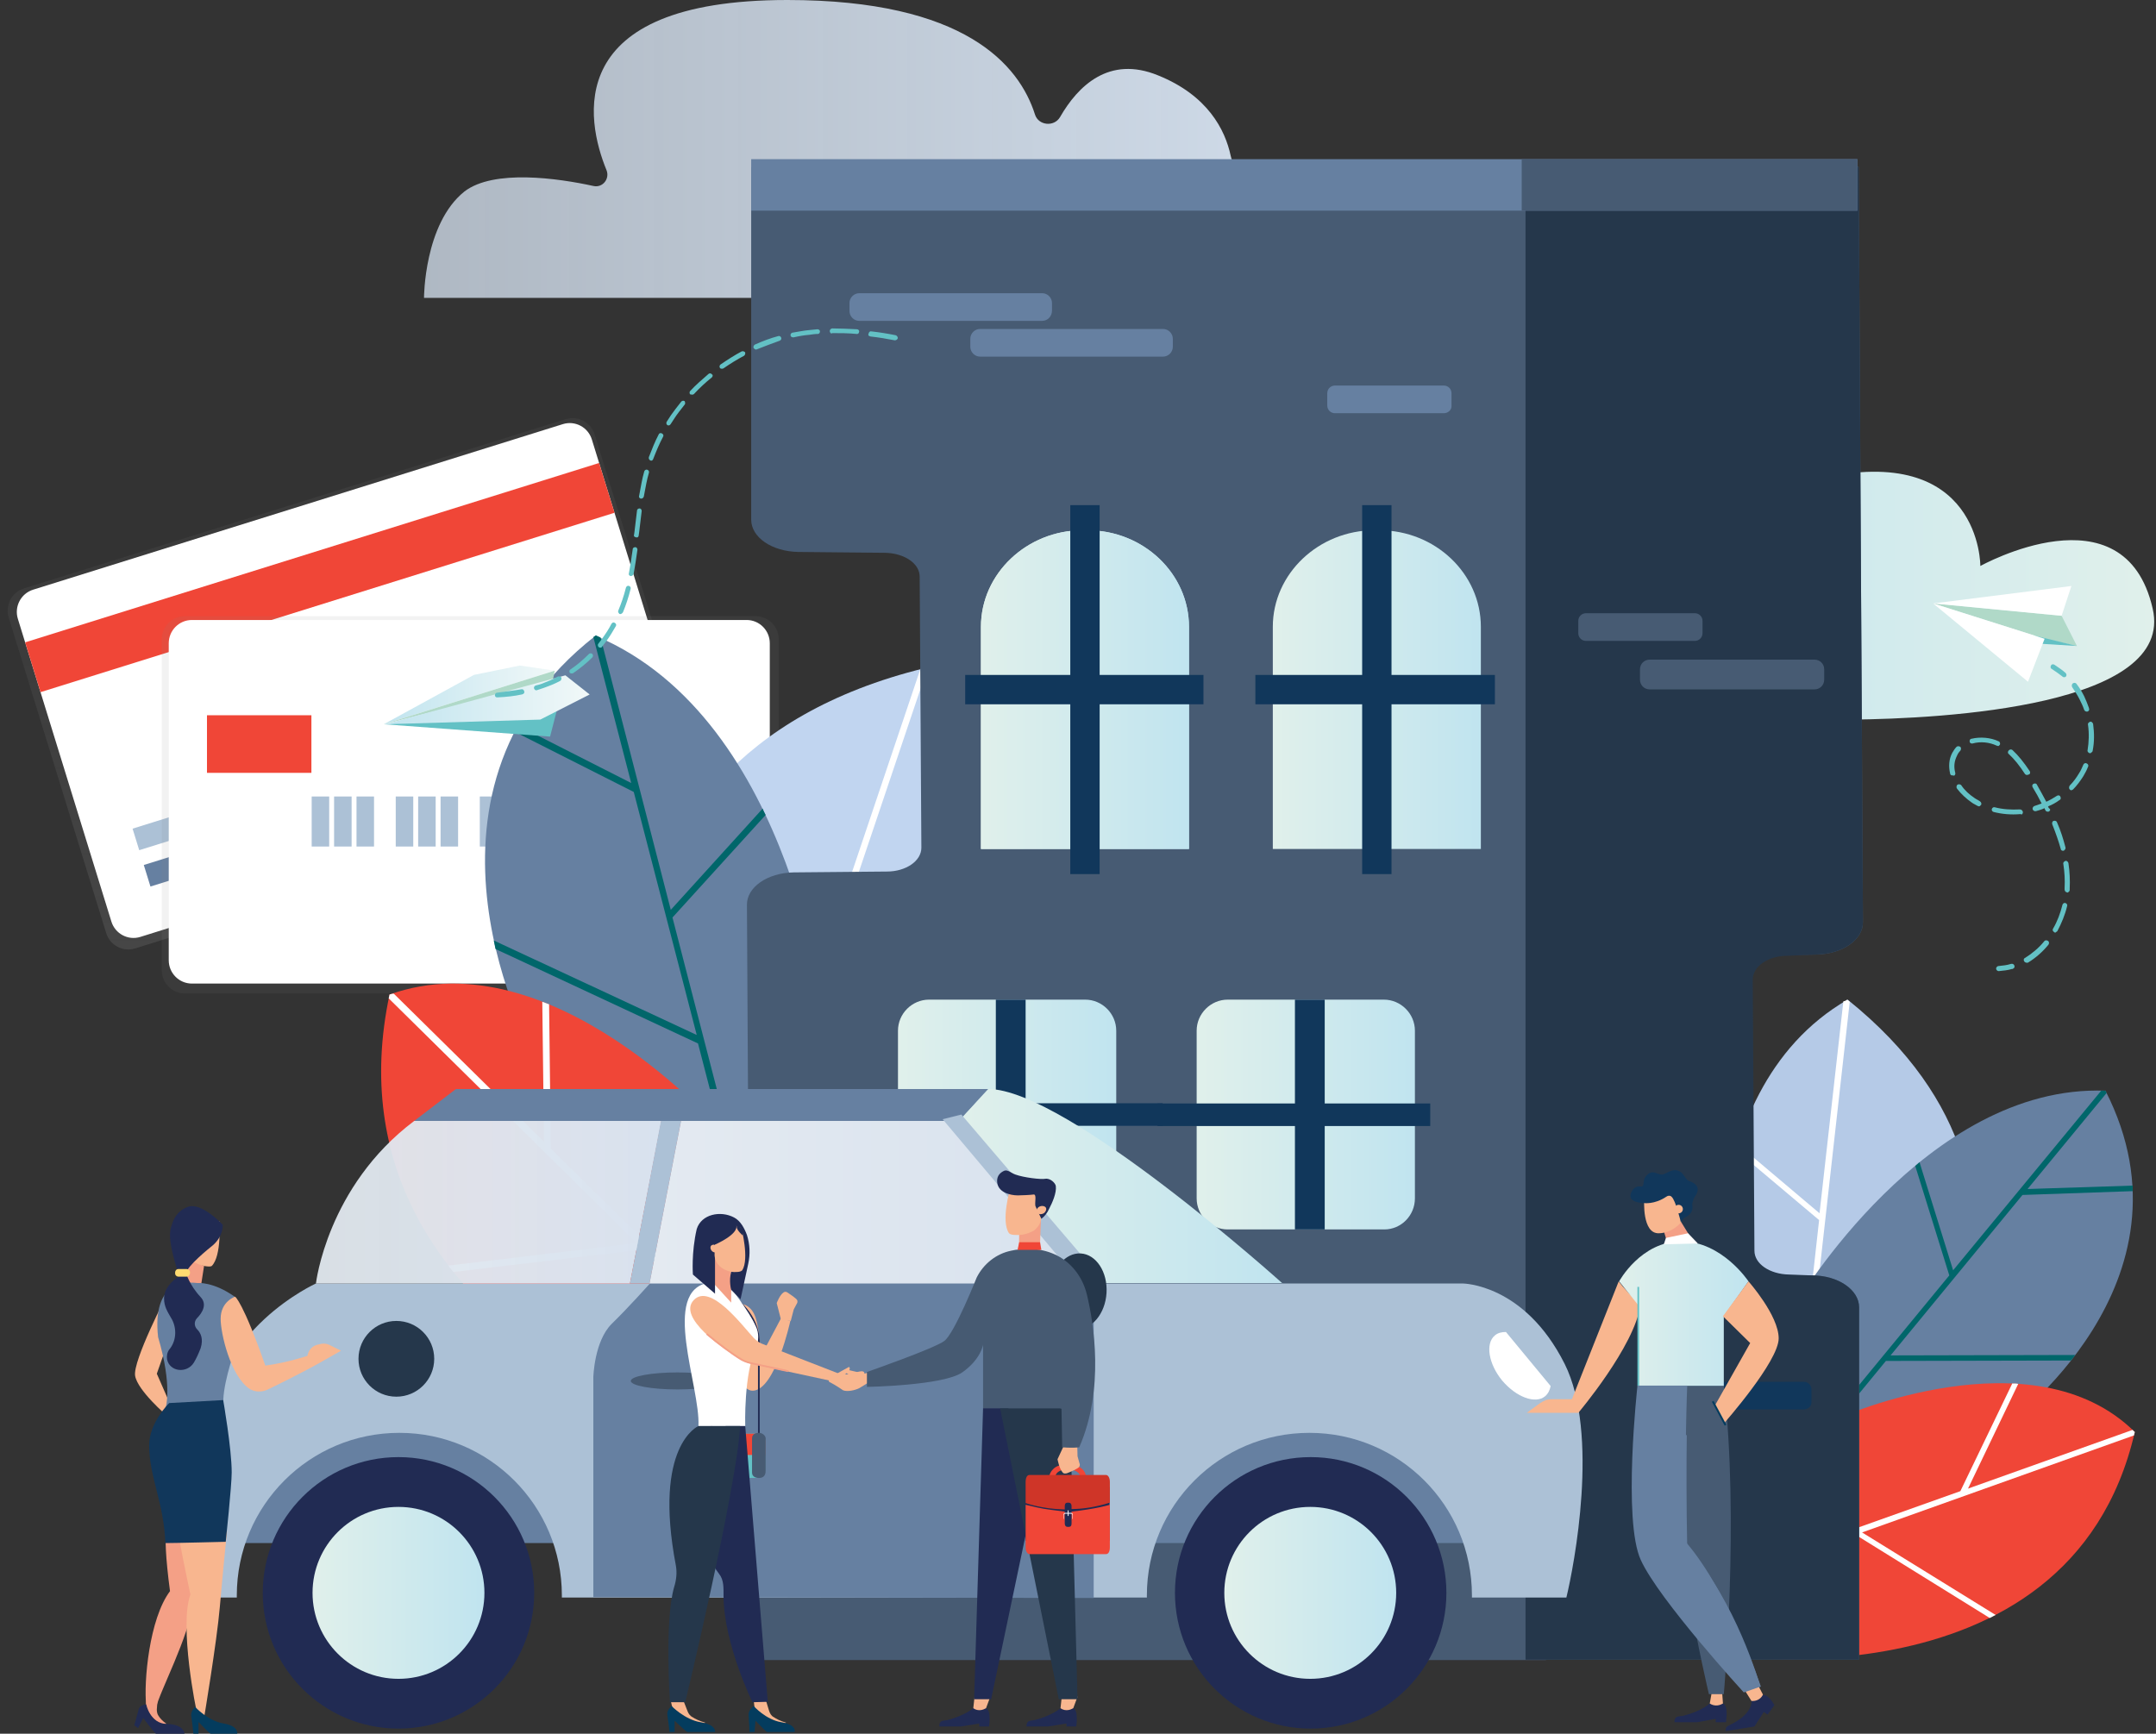 <svg width="562" height="452" viewBox="0 0 562 452" fill="none" xmlns="http://www.w3.org/2000/svg">
<rect x="0" y="0" width="562" height="452" fill="#333333" stroke="none"/>
<path d="M147.452 109.275L6.247 153.415C3.063 154.41 1.284 157.813 2.273 161.016L27.676 243.258C28.666 246.461 32.048 248.251 35.232 247.255L176.437 203.116C179.621 202.121 181.4 198.718 180.41 195.515L155.008 113.272C154.018 110.07 150.636 108.28 147.452 109.275Z" fill="url(#paint0_linear)"/>
<path d="M146.721 110.574L8.632 153.739C5.448 154.734 3.669 158.138 4.658 161.34L29.035 240.262C30.025 243.464 33.407 245.254 36.591 244.259L174.68 201.093C177.864 200.098 179.643 196.695 178.653 193.492L154.276 114.571C153.287 111.368 149.904 109.579 146.721 110.574Z" fill="white"/>
<path d="M156.17 120.701L6.552 167.47L10.562 180.452L160.179 133.682L156.17 120.701Z" fill="#F04637"/>
<path d="M75.498 213.63L37.483 225.513L39.217 231.127L77.231 219.244L75.498 213.63Z" fill="#6680A1"/>
<path d="M100.472 195.436L34.557 216.04L36.291 221.654L102.206 201.049L100.472 195.436Z" fill="#ACC1D6"/>
<path d="M196.964 160.636H48.197C44.863 160.636 42.161 163.355 42.161 166.709V252.927C42.161 256.281 44.863 259 48.197 259H196.964C200.297 259 203 256.281 203 252.927V166.709C203 163.355 200.297 160.636 196.964 160.636Z" fill="url(#paint1_linear)"/>
<path d="M194.625 161.639H50.023C46.689 161.639 43.987 164.358 43.987 167.712V250.356C43.987 253.709 46.689 256.428 50.023 256.428H194.625C197.958 256.428 200.661 253.709 200.661 250.356V167.712C200.661 164.358 197.958 161.639 194.625 161.639Z" fill="white"/>
<path d="M85.81 207.655H81.245V220.698H85.81V207.655Z" fill="#ACC1D6"/>
<path d="M91.653 207.655H87.088V220.698H91.653V207.655Z" fill="#ACC1D6"/>
<path d="M97.497 207.655H92.932V220.698H97.497V207.655Z" fill="#ACC1D6"/>
<path d="M107.723 207.655H103.157V220.698H107.723V207.655Z" fill="#ACC1D6"/>
<path d="M113.566 207.655H109.001V220.698H113.566V207.655Z" fill="#ACC1D6"/>
<path d="M119.409 207.655H114.844V220.698H119.409V207.655Z" fill="#ACC1D6"/>
<path d="M129.635 207.655H125.07V220.698H129.635V207.655Z" fill="#ACC1D6"/>
<path d="M135.478 207.655H130.913V220.698H135.478V207.655Z" fill="#ACC1D6"/>
<path d="M141.322 207.655H136.757V220.698H141.322V207.655Z" fill="#ACC1D6"/>
<path d="M151.548 207.655H146.982V220.698H151.548V207.655Z" fill="#ACC1D6"/>
<path d="M157.391 207.655H152.826V220.698H157.391V207.655Z" fill="#ACC1D6"/>
<path d="M163.234 207.655H158.669V220.698H163.234V207.655Z" fill="#ACC1D6"/>
<path d="M81.174 186.473H53.955V201.489H81.174V186.473Z" fill="#F04637"/>
<path opacity="0.1" d="M176.44 235.716H159.757V252.499H176.44V235.716Z" fill="#6C63FF"/>
<path opacity="0.1" d="M184.781 235.716H168.098V252.499H184.781V235.716Z" fill="#6C63FF"/>
<path d="M561.131 158.655C567.009 184.062 507.01 187.39 482.278 187.612C475.402 187.723 468.637 187.058 461.872 185.726C440.911 181.51 395.218 170.304 401.651 155.216C409.968 135.689 434.811 149.335 434.811 149.335C434.811 149.335 431.706 134.579 474.071 124.816C516.437 115.053 516.215 147.56 516.215 147.56C516.215 147.56 553.812 126.591 561.131 158.655Z" fill="url(#paint2_linear)"/>
<path d="M110.526 77.663H351.744C351.744 77.663 364.83 61.132 351.744 49.926C344.535 43.824 335.995 44.379 329.784 46.265C325.792 47.486 321.688 44.712 320.801 40.607C319.359 33.839 314.812 24.852 301.836 19.638C289.082 14.423 280.986 22.411 276.328 30.511C274.776 33.173 270.672 32.73 269.785 29.845C265.682 16.975 251.597 0 205.239 0C146.237 0 152.781 31.398 158.104 44.379C158.991 46.598 157.106 49.039 154.666 48.484C145.572 46.487 128.714 44.046 121.062 49.926C110.526 58.358 110.526 77.663 110.526 77.663Z" fill="url(#paint3_linear)"/>
<path d="M448.674 351.26C448.674 351.26 439.247 285.135 481.613 260.616C547.157 313.316 495.254 377.665 495.254 377.665L448.674 351.26Z" fill="#B5CAE7"/>
<path d="M481.502 260.616C481.724 260.838 481.945 260.949 482.167 261.17L473.406 339.278L513.664 311.319C513.775 311.873 513.775 312.428 513.886 312.983L473.073 341.275L470.522 363.797L469.191 363.02L474.182 318.087L452.445 299.78C452.556 299.225 452.778 298.782 452.888 298.227L474.293 316.311L480.504 261.06C481.058 260.949 481.28 260.838 481.502 260.616Z" fill="white"/>
<path d="M468.193 339.832C468.193 339.832 502.019 282.583 548.821 284.359C574.44 334.507 522.869 371.563 522.869 371.563L466.197 384.766L468.193 339.832Z" fill="#6680A1"/>
<path d="M500.356 302.998L509.117 331.179L547.712 284.359C548.045 284.359 548.488 284.359 548.821 284.359C548.932 284.581 549.043 284.803 549.154 284.914L528.525 309.988L555.919 309.1C555.919 309.322 555.919 309.655 555.919 309.877V310.543L527.194 311.541L492.814 353.368L540.947 353.257C540.614 353.701 540.17 354.256 539.838 354.7L491.594 354.811L467.195 384.545L466.197 384.767L466.308 383.324L508.119 332.51L499.247 303.997C499.579 303.664 500.023 303.331 500.356 302.998Z" fill="#00666A"/>
<path d="M479.284 369.677C479.284 369.677 529.967 347.044 556.473 373.338C539.394 447.562 443.794 431.031 443.794 431.031L479.284 369.677Z" fill="#F04637"/>
<path d="M556.473 373.338C556.362 373.671 556.362 373.893 556.252 374.226L485.384 399.522L520.208 421.046C519.653 421.268 519.209 421.601 518.655 421.822L483.609 400.077L455.994 409.951L457.103 407.954L511.002 388.76L524.533 360.69C525.087 360.69 525.642 360.69 526.085 360.801L512.999 388.094L555.919 372.784C556.03 373.006 556.252 373.117 556.473 373.338Z" fill="white"/>
<path d="M230.857 290.127C230.857 290.127 274.776 222.56 241.061 174.187C142.466 198.373 166.533 295.341 166.533 295.341L230.857 290.127Z" fill="#C1D5F0"/>
<path d="M240.95 174.077C240.617 174.188 240.284 174.299 239.952 174.299L209.675 264.277L179.73 213.13C179.398 213.685 178.954 214.24 178.621 214.794L208.898 266.496L200.137 292.458L202.022 292.347L219.434 240.534L252.595 231.547C252.706 230.882 252.817 230.327 252.817 229.661L220.1 238.537L241.504 174.964C241.393 174.742 241.172 174.41 240.95 174.077Z" fill="white"/>
<path d="M215.22 267.604C215.22 267.604 207.346 187.611 155.221 165.755C101.654 207.582 139.25 274.483 139.25 274.483L194.592 317.863L215.22 267.604Z" fill="#6680A1"/>
<path d="M198.806 210.8L174.851 237.206L156.551 166.199C156.108 165.977 155.775 165.866 155.331 165.645C155.11 165.755 154.888 165.977 154.666 166.088L164.537 204.143L135.036 189.165C134.925 189.387 134.703 189.72 134.592 190.053L134.26 190.83L165.202 206.473L181.616 269.824L128.714 245.194C128.825 245.97 129.047 246.636 129.158 247.413L181.949 272.043L193.594 316.977L194.481 317.753L195.146 316.089L175.294 239.203L199.582 212.464C199.361 212.021 199.028 211.466 198.806 210.8Z" fill="#00666A"/>
<path d="M187.937 294.676C187.937 294.676 143.908 244.084 101.543 259.284C82.356 349.262 195.479 379.995 195.479 379.995L187.937 294.676Z" fill="#F04637"/>
<path d="M101.543 259.284C101.432 259.617 101.432 259.95 101.321 260.283L165.978 324.077L116.848 329.958C117.291 330.512 117.735 331.067 118.178 331.622L167.642 325.742L192.928 350.705L192.706 347.931L143.576 299.447L143.132 261.836C142.577 261.614 141.912 261.392 141.357 261.17L141.801 297.672L102.652 259.062C102.208 259.062 101.875 259.173 101.543 259.284Z" fill="white"/>
<path d="M402.981 43.602H195.812V135.467C195.812 140.127 201.246 143.788 208.122 143.899L230.747 144.121C235.737 144.232 239.73 146.894 239.73 150.334L240.173 221.007C240.173 224.447 236.181 227.22 231.19 227.22L206.902 227.442C200.026 227.553 194.592 231.325 194.703 235.985L195.812 432.806H402.981V43.602Z" fill="#475B73"/>
<path d="M472.297 332.51L449.672 332.288C444.682 332.177 440.689 329.514 440.689 326.075L440.245 255.401C440.245 251.962 444.238 249.188 449.229 249.188L473.406 248.855C480.282 248.744 485.716 244.972 485.605 240.312L484.496 43.492H285.09V432.695H484.607V340.831C484.607 336.282 479.173 332.51 472.297 332.51Z" fill="#475B73"/>
<path d="M472.297 332.51L466.308 332.288C461.317 332.177 457.325 329.514 457.325 326.075L456.881 255.401C456.881 251.962 460.874 249.188 465.864 249.188L473.406 248.855C480.282 248.744 485.716 244.972 485.605 240.312L484.496 43.492H397.658V432.695H484.607V340.831C484.607 336.282 479.173 332.51 472.297 332.51Z" fill="#25374B"/>
<path d="M484.164 41.494H195.812V54.919H484.164V41.494Z" fill="#6680A1"/>
<path d="M484.163 41.494H396.66V54.919H484.163V41.494Z" fill="#475B73"/>
<path d="M282.872 320.527H242.17C237.733 320.527 234.074 316.866 234.074 312.428V268.715C234.074 264.277 237.733 260.616 242.17 260.616H282.872C287.308 260.616 290.968 264.277 290.968 268.715V312.428C290.857 316.866 287.308 320.527 282.872 320.527Z" fill="url(#paint4_linear)"/>
<path d="M267.345 260.616H259.582V320.527H267.345V260.616Z" fill="#11375B"/>
<path d="M303.06 293.511V287.631H223.763V293.511H303.06Z" fill="#11375B"/>
<path d="M360.838 320.527H320.025C315.589 320.527 311.929 316.866 311.929 312.428V268.715C311.929 264.277 315.589 260.616 320.025 260.616H360.727C365.163 260.616 368.823 264.277 368.823 268.715V312.428C368.823 316.866 365.274 320.527 360.838 320.527Z" fill="url(#paint5_linear)"/>
<path d="M345.311 260.616H337.548V320.527H345.311V260.616Z" fill="#11375B"/>
<path d="M372.815 287.687H301.725V293.567H372.815V287.687Z" fill="#11375B"/>
<path d="M255.7 221.34V163.426C255.7 149.557 267.678 138.24 282.206 138.24H283.426C298.066 138.24 309.932 149.557 309.932 163.426V221.34H255.7Z" fill="url(#paint6_linear)"/>
<path d="M255.7 221.34V163.426C255.7 149.557 267.678 138.24 282.206 138.24H283.426C298.066 138.24 309.932 149.557 309.932 163.426V221.34H255.7Z" fill="url(#paint7_linear)"/>
<path d="M286.643 131.695H278.99V227.886H286.643V131.695Z" fill="#11375B"/>
<path d="M313.703 175.963H251.597V183.618H313.703V175.963Z" fill="#11375B"/>
<path d="M331.781 221.34V163.426C331.781 149.557 343.758 138.24 358.287 138.24H359.507C374.146 138.24 386.013 149.557 386.013 163.426V221.34H331.781Z" fill="url(#paint8_linear)"/>
<path d="M362.723 131.695H355.071V227.886H362.723V131.695Z" fill="#11375B"/>
<path d="M389.673 175.963H327.234V183.618H389.673V175.963Z" fill="#11375B"/>
<path d="M271.67 83.654H223.981C222.54 83.654 221.431 82.434 221.431 81.103V78.995C221.431 77.552 222.651 76.443 223.981 76.443H271.67C273.112 76.443 274.221 77.663 274.221 78.995V80.992C274.221 82.434 273.112 83.654 271.67 83.654Z" fill="#6680A1"/>
<path d="M303.167 92.974H255.478C254.037 92.974 252.927 91.754 252.927 90.422V88.314C252.927 86.872 254.147 85.763 255.478 85.763H303.167C304.609 85.763 305.718 86.983 305.718 88.314V90.422C305.718 91.754 304.609 92.974 303.167 92.974Z" fill="#6680A1"/>
<path d="M337.77 381.992H290.081C288.639 381.992 287.53 380.772 287.53 379.44V377.332C287.53 375.89 288.75 374.781 290.081 374.781H337.77C339.211 374.781 340.32 376.001 340.32 377.332V379.44C340.32 380.883 339.211 381.992 337.77 381.992Z" fill="#01898C"/>
<path d="M376.364 107.73H347.973C346.864 107.73 345.976 106.842 345.976 105.733V102.515C345.976 101.406 346.864 100.518 347.973 100.518H376.364C377.473 100.518 378.361 101.406 378.361 102.515V105.733C378.472 106.842 377.473 107.73 376.364 107.73Z" fill="#6680A1"/>
<path d="M347.64 371.563H319.248C318.139 371.563 317.252 370.676 317.252 369.566V366.349C317.252 365.239 318.139 364.352 319.248 364.352H347.64C348.749 364.352 349.636 365.239 349.636 366.349V369.566C349.747 370.565 348.749 371.563 347.64 371.563Z" fill="#01898C"/>
<path d="M61.865 402.291L384.597 402.291V368.341L61.865 368.341V402.291Z" fill="#6680A1"/>
<path d="M82.356 334.617H381.244C381.244 334.617 397.325 334.617 407.861 355.586C416.955 373.782 410.301 408.287 408.305 416.497H383.684V415.942C383.684 392.532 364.719 373.56 341.318 373.56C317.918 373.56 298.953 392.532 298.953 415.942V416.497H146.459V415.942C146.459 392.532 127.494 373.56 104.094 373.56C80.693 373.56 61.728 392.532 61.728 415.942V416.497H55.406C55.406 416.497 55.406 398.301 55.406 372.561C55.406 346.822 82.356 334.617 82.356 334.617Z" fill="#ACC1D6"/>
<path d="M285.09 334.617H169.305L177.512 292.236H244.61L285.09 334.617Z" fill="white"/>
<path d="M285.09 416.608V334.618L249.822 292.347H177.512L169.305 334.729C169.305 334.729 163.982 340.72 159.435 345.158C154.888 349.707 154.666 359.026 154.666 359.026V416.386L285.09 416.608Z" fill="#6680A1"/>
<path d="M169.305 334.617L177.512 292.236H249.822L285.09 334.617H169.305Z" fill="url(#paint9_linear)"/>
<path d="M334.331 334.618C334.331 334.618 277.992 283.915 257.586 283.915C253.371 288.131 249.822 292.236 249.822 292.236L285.09 334.507H334.331V334.618Z" fill="url(#paint10_linear)"/>
<path d="M257.586 283.915H118.844L107.975 292.236H249.933L257.586 283.915Z" fill="#6680A1"/>
<path d="M82.356 334.617C82.356 334.617 85.24 309.321 107.975 292.236C127.383 292.236 172.411 292.236 172.411 292.236L164.204 334.617H82.356Z" fill="url(#paint11_linear)"/>
<path d="M176.625 362.244C183.363 362.244 188.825 361.25 188.825 360.025C188.825 358.799 183.363 357.806 176.625 357.806C169.888 357.806 164.426 358.799 164.426 360.025C164.426 361.25 169.888 362.244 176.625 362.244Z" fill="#475B73"/>
<path d="M103.317 364.13C108.769 364.13 113.188 359.709 113.188 354.255C113.188 348.802 108.769 344.381 103.317 344.381C97.866 344.381 93.447 348.802 93.447 354.255C93.447 359.709 97.866 364.13 103.317 364.13Z" fill="#25374B"/>
<path d="M341.651 450.669C361.19 450.669 377.03 434.823 377.03 415.276C377.03 395.73 361.19 379.884 341.651 379.884C322.112 379.884 306.273 395.73 306.273 415.276C306.273 434.823 322.112 450.669 341.651 450.669Z" fill="#212B53"/>
<path d="M103.872 450.669C123.411 450.669 139.25 434.823 139.25 415.276C139.25 395.73 123.411 379.884 103.872 379.884C84.333 379.884 68.493 395.73 68.493 415.276C68.493 434.823 84.333 450.669 103.872 450.669Z" fill="#212B53"/>
<path d="M389.673 348.153C390.449 347.488 391.447 347.266 392.556 347.266L404.201 361.356C403.98 362.465 403.536 363.353 402.76 364.019C400.209 366.127 395.218 364.241 391.558 359.914C388.009 355.587 387.122 350.261 389.673 348.153Z" fill="white"/>
<path d="M341.54 437.688C353.913 437.688 363.943 427.654 363.943 415.276C363.943 402.899 353.913 392.865 341.54 392.865C329.168 392.865 319.138 402.899 319.138 415.276C319.138 427.654 329.168 437.688 341.54 437.688Z" fill="url(#paint12_linear)"/>
<path d="M103.872 437.688C116.244 437.688 126.274 427.654 126.274 415.276C126.274 402.899 116.244 392.865 103.872 392.865C91.499 392.865 81.469 402.899 81.469 415.276C81.469 427.654 91.499 437.688 103.872 437.688Z" fill="url(#paint13_linear)"/>
<path d="M172.3 292.236H177.512L169.305 334.617H164.204L172.3 292.236Z" fill="#ACC1D6"/>
<path d="M288.195 334.618L250.599 290.572L245.719 291.792L281.763 334.618H288.195Z" fill="#ACC1D6"/>
<path d="M288.436 337.081C288.762 331.637 285.755 327.028 281.72 326.786C277.685 326.544 274.149 330.761 273.823 336.204C273.497 341.648 276.504 346.257 280.539 346.499C284.574 346.741 288.11 342.524 288.436 337.081Z" fill="#25374B"/>
<path d="M537.398 160.541L541.39 168.418L532.961 166.532L503.905 157.323L537.398 160.541Z" fill="#B0D9C8"/>
<path d="M541.39 168.418L526.973 167.531L530.522 165.756L541.39 168.418Z" fill="#63C1C5"/>
<path d="M537.398 160.541L539.948 152.775L503.905 157.324L537.398 160.541Z" fill="white"/>
<path d="M503.905 157.323L532.961 166.532L528.636 177.738L503.905 157.323Z" fill="white"/>
<path d="M538.285 176.518C538.396 176.518 538.396 176.407 538.507 176.407C538.729 176.074 538.729 175.741 538.396 175.408C537.509 174.631 536.51 173.966 535.512 173.3C535.18 173.078 534.736 173.189 534.625 173.522C534.403 173.855 534.514 174.299 534.847 174.41C535.734 174.964 536.621 175.63 537.509 176.296C537.73 176.518 537.952 176.628 538.285 176.518Z" fill="#63C1C5"/>
<path d="M527.638 250.63C527.416 250.298 527.527 249.854 527.86 249.743C529.634 248.633 531.409 247.191 532.851 245.416C533.072 245.083 533.516 245.083 533.849 245.305C534.181 245.527 534.181 245.971 533.96 246.303C532.407 248.19 530.633 249.743 528.636 250.963C528.304 251.074 527.86 250.963 527.638 250.63ZM535.401 242.975C535.069 242.753 534.958 242.42 535.18 242.087C536.289 240.201 537.065 238.093 537.62 235.874C537.73 235.542 538.063 235.32 538.396 235.431C538.729 235.542 538.95 235.874 538.839 236.207C538.285 238.537 537.398 240.645 536.289 242.753C536.178 242.864 536.067 242.975 535.956 242.975C535.845 243.197 535.623 243.197 535.401 242.975ZM538.839 232.657C538.507 232.657 538.174 232.324 538.174 231.88V231.547C538.285 229.439 538.174 227.331 537.841 225.223C537.73 224.891 538.063 224.558 538.396 224.447C538.729 224.336 539.061 224.669 539.172 225.002C539.505 227.221 539.616 229.55 539.505 231.658V231.991C539.505 232.213 539.394 232.435 539.172 232.546C539.172 232.657 538.95 232.768 538.839 232.657ZM537.952 221.784C537.62 221.895 537.176 221.673 537.176 221.34C536.621 219.343 535.845 217.124 534.958 214.905C534.847 214.573 534.958 214.129 535.291 214.018C535.623 213.907 536.067 214.018 536.178 214.351C537.176 216.57 537.841 218.789 538.396 220.897C538.507 221.229 538.285 221.562 538.063 221.673C538.063 221.784 537.952 221.784 537.952 221.784ZM534.071 211.577C533.738 211.688 533.294 211.577 533.183 211.244C533.072 211.022 532.962 210.911 532.962 210.689C532.296 211.022 531.52 211.244 530.743 211.466C530.411 211.577 529.967 211.355 529.856 211.022C529.745 210.689 529.967 210.246 530.3 210.135C530.965 209.913 531.631 209.691 532.185 209.469C531.52 208.138 530.743 206.695 529.856 205.253C529.634 204.92 529.745 204.476 530.078 204.365C530.411 204.143 530.854 204.254 530.965 204.587C531.852 206.14 532.629 207.583 533.405 209.025C534.403 208.581 535.291 208.027 536.178 207.472C536.51 207.25 536.954 207.361 537.065 207.694C537.287 208.027 537.176 208.47 536.843 208.581C535.956 209.247 534.958 209.802 533.849 210.246C533.96 210.357 533.96 210.578 534.071 210.689C534.625 211.022 534.403 211.355 534.071 211.577ZM539.505 205.808C539.283 205.586 539.283 205.142 539.505 204.809C540.503 203.811 541.279 202.701 541.945 201.592C542.388 200.926 542.721 200.149 543.054 199.373C543.165 199.04 543.608 198.818 543.941 199.04C544.274 199.151 544.496 199.595 544.274 199.927C543.941 200.815 543.497 201.592 543.054 202.368C542.278 203.589 541.39 204.809 540.392 205.808C540.392 205.808 540.281 205.919 540.17 205.919C539.949 206.141 539.727 206.03 539.505 205.808ZM526.64 212.243C524.2 212.465 521.871 212.243 519.653 211.688C519.32 211.577 519.098 211.244 519.209 210.911C519.32 210.578 519.653 210.357 519.986 210.467C522.093 211.022 524.311 211.133 526.529 211.022C526.862 211.022 527.194 211.244 527.305 211.688C527.305 212.021 527.194 212.243 526.973 212.354C526.751 212.243 526.64 212.243 526.64 212.243ZM544.717 196.377C544.385 196.266 544.052 195.933 544.163 195.601C544.496 193.492 544.607 191.274 544.274 188.944C544.163 188.611 544.496 188.278 544.828 188.167C545.161 188.056 545.494 188.389 545.605 188.722C545.937 191.163 545.937 193.492 545.494 195.711C545.494 195.933 545.272 196.155 545.161 196.155C545.05 196.377 544.828 196.377 544.717 196.377ZM515.549 210.135C514.995 209.802 514.44 209.58 513.997 209.247C512.555 208.249 511.224 207.028 510.115 205.586C509.893 205.253 510.004 204.809 510.226 204.587C510.559 204.365 511.002 204.476 511.224 204.698C512.111 206.03 513.331 207.139 514.662 208.027C515.106 208.359 515.66 208.581 516.104 208.914C516.437 209.136 516.548 209.469 516.437 209.802C516.326 209.913 516.215 210.024 516.104 210.135C515.993 210.246 515.771 210.246 515.549 210.135ZM527.86 201.814C526.418 199.595 525.087 197.93 523.646 196.599C523.313 196.377 523.313 195.933 523.646 195.601C523.867 195.379 524.311 195.268 524.644 195.601C526.085 196.932 527.527 198.707 529.08 201.037C529.302 201.37 529.191 201.814 528.858 201.925C528.858 201.925 528.858 201.925 528.747 201.925C528.414 202.146 528.082 202.035 527.86 201.814ZM544.163 185.504C543.83 185.615 543.387 185.393 543.276 185.06C542.943 184.062 542.499 183.174 542.056 182.287C541.501 181.177 540.836 180.179 540.17 179.18C539.949 178.847 540.059 178.404 540.281 178.182C540.614 177.96 541.058 177.96 541.279 178.293C542.056 179.291 542.721 180.401 543.276 181.51C543.719 182.509 544.163 183.507 544.496 184.506C544.717 185.06 544.496 185.393 544.163 185.504ZM509.117 202.146C508.784 202.257 508.341 202.035 508.341 201.703C507.897 199.817 508.008 197.93 508.895 196.266C509.228 195.711 509.561 195.157 510.004 194.713C510.226 194.491 510.67 194.491 511.002 194.713C511.224 194.935 511.224 195.379 511.002 195.711C510.67 196.044 510.337 196.488 510.115 197.043C509.45 198.374 509.228 199.817 509.672 201.481C509.782 201.814 509.561 202.146 509.339 202.257C509.228 202.146 509.117 202.146 509.117 202.146ZM520.429 194.38C518.544 193.492 516.215 193.271 514.219 193.825C513.886 193.936 513.442 193.714 513.442 193.382C513.331 193.049 513.553 192.605 513.886 192.605C516.215 192.05 518.877 192.272 520.984 193.271C521.317 193.382 521.427 193.825 521.317 194.158C521.206 194.269 521.095 194.38 520.984 194.491C520.873 194.491 520.651 194.491 520.429 194.38Z" fill="#63C1C5"/>
<path d="M524.755 252.517C525.087 252.406 525.198 252.073 525.087 251.74C524.976 251.407 524.644 251.185 524.2 251.296C523.202 251.629 522.093 251.74 520.984 251.851C520.651 251.851 520.318 252.184 520.318 252.517C520.318 252.849 520.651 253.182 520.984 253.182C522.204 253.071 523.313 252.96 524.422 252.628C524.644 252.628 524.755 252.628 524.755 252.517Z" fill="#63C1C5"/>
<path d="M100.023 188.825L123.535 175.955L135.513 173.514L144.607 174.846L100.023 188.825Z" fill="url(#paint14_linear)"/>
<path d="M100.023 188.825L144.053 177.619L144.607 174.845" fill="#B0D9C8"/>
<path d="M145.272 185.164H145.162L143.387 192.042L100.134 188.825L145.272 185.164Z" fill="#63C1C5"/>
<path d="M153.701 181.059L147.38 176.066L100.356 188.825L140.836 187.604L153.701 181.059Z" fill="url(#paint15_linear)"/>
<path d="M141.208 178.263C142.649 177.708 144.091 177.154 145.422 176.377C145.755 176.266 146.087 176.377 146.309 176.599C146.42 176.932 146.309 177.265 146.087 177.486C144.646 178.263 143.204 178.818 141.651 179.373C141.097 179.594 140.542 179.705 139.988 179.927C139.766 180.038 139.544 179.927 139.433 179.816C139.322 179.705 139.211 179.595 139.211 179.484C139.1 179.151 139.322 178.818 139.655 178.707C140.099 178.596 140.653 178.485 141.208 178.263Z" fill="#63C1C5"/>
<path d="M227.159 86.399C229.155 86.621 231.262 86.954 233.48 87.397C233.813 87.508 234.035 87.841 234.035 88.174C233.924 88.507 233.591 88.729 233.258 88.729C231.04 88.285 228.933 87.952 226.937 87.73C226.826 87.73 226.715 87.619 226.604 87.619C226.382 87.508 226.271 87.286 226.382 87.064C226.493 86.51 226.826 86.288 227.159 86.399Z" fill="#63C1C5"/>
<path d="M216.512 86.843C216.401 86.732 216.29 86.51 216.29 86.288C216.29 85.955 216.623 85.622 216.955 85.622C218.952 85.622 221.17 85.733 223.388 85.844C223.721 85.844 224.053 86.177 223.942 86.51C223.942 86.843 223.61 87.175 223.277 87.064C221.059 86.843 218.952 86.843 216.955 86.843C216.844 86.954 216.623 86.954 216.512 86.843Z" fill="#63C1C5"/>
<path d="M153.518 170.497C153.74 170.275 154.183 170.275 154.405 170.497C154.627 170.719 154.627 171.163 154.405 171.385C152.853 172.938 151.189 174.269 149.415 175.49C149.193 175.601 148.86 175.601 148.638 175.49C148.527 175.49 148.527 175.379 148.527 175.379C148.305 175.046 148.416 174.713 148.749 174.491C150.413 173.382 151.965 172.05 153.518 170.497Z" fill="#63C1C5"/>
<path d="M156.069 168.722C155.847 168.5 155.736 168.056 155.958 167.834C156.291 167.39 156.623 166.947 156.956 166.503C157.843 165.282 158.731 163.951 159.396 162.62C159.618 162.287 159.95 162.176 160.283 162.398C160.616 162.62 160.727 162.952 160.505 163.285C159.729 164.617 158.952 165.948 157.954 167.279C157.621 167.723 157.289 168.167 156.845 168.722C156.845 168.833 156.402 168.944 156.069 168.722C156.18 168.722 156.18 168.722 156.069 168.722Z" fill="#63C1C5"/>
<path d="M161.503 160.068C161.503 160.068 161.392 160.068 161.392 159.957C161.17 159.735 161.059 159.513 161.17 159.18C161.947 157.294 162.612 155.408 163.167 153.189C163.278 152.856 163.61 152.634 163.943 152.745C164.276 152.856 164.498 153.189 164.387 153.522C163.832 155.741 163.167 157.738 162.39 159.624C162.169 159.957 161.836 160.179 161.503 160.068Z" fill="#63C1C5"/>
<path d="M178.472 105.482C177.917 106.147 177.473 106.813 176.919 107.479C176.143 108.477 175.477 109.587 174.812 110.585C174.59 110.918 174.257 111.029 173.924 110.807C173.703 110.585 173.592 110.252 173.814 109.92C174.479 108.81 175.255 107.701 176.032 106.702C176.586 106.036 177.03 105.371 177.584 104.705C177.806 104.483 178.139 104.372 178.472 104.594C178.582 104.816 178.693 105.26 178.472 105.482Z" fill="#63C1C5"/>
<path d="M172.815 113.914C171.817 115.8 171.041 117.686 170.265 119.683C170.154 120.016 169.821 120.238 169.488 120.016C169.377 120.016 169.377 120.016 169.377 119.905C169.156 119.794 169.045 119.461 169.156 119.128C169.932 117.131 170.708 115.134 171.706 113.248C171.817 112.915 172.261 112.804 172.594 113.026C172.926 113.248 173.037 113.581 172.815 113.914Z" fill="#63C1C5"/>
<path d="M185.569 98.381C183.906 99.713 182.353 101.155 180.911 102.708C180.69 102.93 180.357 102.93 180.024 102.819C180.024 102.819 180.024 102.819 179.913 102.819C179.691 102.597 179.691 102.153 179.913 101.931C181.355 100.378 183.019 98.936 184.682 97.493C184.904 97.272 185.348 97.272 185.569 97.605C185.902 97.715 185.791 98.159 185.569 98.381Z" fill="#63C1C5"/>
<path d="M197.325 91.059C197.103 91.169 196.882 91.169 196.66 90.948C196.549 90.837 196.549 90.837 196.438 90.726C196.327 90.393 196.438 90.06 196.771 89.838C198.767 88.951 200.763 88.174 202.871 87.619C203.203 87.508 203.536 87.73 203.647 88.063C203.758 88.396 203.536 88.729 203.203 88.84C201.318 89.505 199.322 90.282 197.325 91.059Z" fill="#63C1C5"/>
<path d="M165.828 140.097C165.717 140.097 165.607 139.986 165.496 139.986C165.274 139.875 165.163 139.653 165.274 139.432L165.385 138.655C165.607 136.769 165.828 134.994 166.05 133.107C166.05 132.775 166.383 132.553 166.716 132.553C167.048 132.553 167.27 132.886 167.27 133.218C167.048 135.105 166.827 136.88 166.605 138.766L166.494 139.542C166.494 139.875 166.272 140.208 165.828 140.097Z" fill="#63C1C5"/>
<path d="M188.564 96.051C188.342 96.162 188.009 96.162 187.788 96.051L187.677 95.94C187.455 95.608 187.566 95.275 187.788 95.053C189.562 93.832 191.447 92.612 193.333 91.613C193.665 91.502 193.998 91.613 194.22 91.835C194.331 92.168 194.22 92.501 193.998 92.723C192.113 93.721 190.338 94.831 188.564 96.051Z" fill="#63C1C5"/>
<path d="M165.607 142.649C165.939 142.649 166.161 142.982 166.161 143.315C165.828 145.756 165.496 147.864 165.163 149.639C165.052 149.972 164.719 150.194 164.387 150.194C164.276 150.194 164.165 150.083 164.165 150.083C163.943 149.972 163.832 149.75 163.943 149.417C164.276 147.642 164.608 145.645 164.941 143.093C164.941 142.871 165.274 142.649 165.607 142.649Z" fill="#63C1C5"/>
<path d="M135.884 179.706C136.217 179.595 136.55 179.816 136.661 180.26C136.771 180.593 136.55 180.926 136.106 181.037C134.11 181.481 132.003 181.703 129.674 181.814C129.563 181.814 129.341 181.814 129.23 181.703C129.119 181.592 129.008 181.481 129.008 181.259C129.008 180.926 129.23 180.593 129.563 180.593C131.892 180.26 133.999 180.038 135.884 179.706Z" fill="#63C1C5"/>
<path d="M168.712 122.457C169.045 122.568 169.266 122.9 169.156 123.233C168.601 125.119 168.268 127.116 167.825 129.446C167.714 129.779 167.492 130.001 167.048 130.001C166.937 130.001 166.827 129.89 166.827 129.89C166.605 129.779 166.494 129.557 166.605 129.224C167.048 126.894 167.381 124.787 167.936 122.9C168.047 122.568 168.379 122.346 168.712 122.457Z" fill="#63C1C5"/>
<path d="M210.856 86.066C211.632 85.955 212.297 85.955 213.074 85.844C213.406 85.844 213.739 86.066 213.739 86.399C213.739 86.732 213.517 87.064 213.185 87.064C212.408 87.064 211.743 87.175 210.967 87.286C209.636 87.397 208.305 87.619 206.863 87.952C206.641 87.952 206.53 87.952 206.309 87.841C206.198 87.73 206.087 87.619 206.087 87.508C205.976 87.175 206.198 86.843 206.53 86.732C208.083 86.51 209.414 86.177 210.856 86.066Z" fill="#63C1C5"/>
<path d="M441.798 167.087H413.406C412.297 167.087 411.41 166.199 411.41 165.09V161.872C411.41 160.763 412.297 159.875 413.406 159.875H441.798C442.907 159.875 443.794 160.763 443.794 161.872V165.09C443.794 166.199 442.907 167.087 441.798 167.087Z" fill="#475B73"/>
<path d="M470.19 367.458H441.798C440.689 367.458 439.802 366.571 439.802 365.461V362.244C439.802 361.134 440.689 360.247 441.798 360.247H470.19C471.299 360.247 472.186 361.134 472.186 362.244V365.461C472.297 366.571 471.299 367.458 470.19 367.458Z" fill="#11375B"/>
<path d="M472.962 179.735H430.042C428.6 179.735 427.491 178.625 427.491 177.183V174.52C427.491 173.078 428.6 171.969 430.042 171.969H472.962C474.404 171.969 475.513 173.078 475.513 174.52V177.183C475.513 178.625 474.404 179.735 472.962 179.735Z" fill="#475B73"/>
<path d="M43.54 337.502C43.54 337.502 34.556 354.81 35.222 358.693C35.887 362.576 43.54 369.122 43.54 369.122L44.76 367.014L40.878 358.139L45.98 343.605L43.54 337.502Z" fill="#F8B68F"/>
<path d="M53.188 330.069L52.412 335.061H47.976L47.532 327.406L53.188 330.069Z" fill="#F4A086"/>
<path d="M61.173 352.036V338.057C55.517 334.063 51.525 334.507 51.525 334.507C50.527 334.396 50.305 334.396 48.974 334.396C48.974 334.396 39.547 333.73 41.211 348.597C44.981 361.356 43.207 366.903 43.207 366.903C43.207 366.903 53.077 370.898 58.623 368.124C57.181 364.906 59.732 356.252 61.173 352.036Z" fill="#6680A1"/>
<path d="M46.534 332.843C46.534 332.843 42.763 335.062 42.763 338.501C42.763 340.609 43.651 341.94 44.538 343.494C46.09 345.934 46.09 349.263 44.316 351.593C44.316 351.593 44.316 351.704 44.205 351.704C43.54 352.591 43.429 353.479 43.54 354.366C44.205 357.695 48.752 358.139 50.527 355.254C51.192 354.145 51.747 352.924 52.301 351.482C53.077 349.041 52.301 347.488 51.414 346.6C50.638 345.823 50.527 344.603 51.303 343.715C52.745 342.273 54.076 340.054 52.301 338.168C49.307 334.951 48.53 331.955 48.53 331.955L46.534 332.843Z" fill="#212B53"/>
<path d="M38.105 444.567L40.767 445.01C41.322 441.682 49.529 426.149 50.194 418.161C50.97 409.174 52.967 399.189 52.967 399.189L44.094 396.526C44.094 396.526 41.876 396.526 44.316 414.833C38.882 422.044 37.44 438.576 38.105 444.567Z" fill="#F4A086"/>
<path d="M57.181 318.419L49.085 318.086L47.643 323.745C47.643 323.856 47.643 323.856 47.643 323.967C47.754 324.078 47.865 324.078 47.976 324.189C47.976 324.189 47.976 324.189 48.087 324.189C48.087 324.189 48.087 324.189 48.198 324.189C49.639 325.298 50.305 327.073 50.194 328.848C51.192 329.403 52.19 329.847 53.299 330.069C54.076 330.18 54.741 330.291 55.185 330.069C57.846 327.406 57.181 318.419 57.181 318.419Z" fill="#F8B68F"/>
<path d="M46.423 331.733C48.53 331.955 45.203 331.733 48.53 331.955C48.641 330.18 54.408 325.52 55.517 324.632C58.29 322.192 58.068 319.307 58.068 319.307C58.068 319.307 52.523 313.316 48.974 314.647C46.201 315.646 45.203 317.865 44.76 319.418C44.316 320.638 43.54 322.857 46.423 331.733Z" fill="#212B53"/>
<path d="M44.649 389.87C44.649 389.87 46.756 402.407 49.639 415.72C46.645 423.82 51.192 446.342 51.303 446.231C51.636 445.898 53.188 447.895 53.188 447.895C53.188 447.895 56.516 428.036 57.292 419.049C58.068 410.062 59.177 399.189 59.177 399.189L44.649 389.87Z" fill="#F8B68F"/>
<path d="M50.859 445.01C50.859 445.01 49.639 446.12 49.861 447.451C50.083 448.783 50.416 452 50.416 452H51.747V449.005C51.747 448.783 54.519 452 54.963 452H61.839C61.839 452 62.282 450.003 58.29 449.337C54.187 448.672 50.859 445.01 50.859 445.01Z" fill="#043C5E"/>
<path d="M48.641 332.842H46.534C46.09 332.842 45.647 332.51 45.647 331.955V331.733C45.647 331.289 45.98 330.845 46.534 330.845H48.641C49.085 330.845 49.529 331.178 49.529 331.733V331.955C49.418 332.51 49.085 332.842 48.641 332.842Z" fill="#FFDB71"/>
<path d="M58.179 365.017C58.179 365.017 60.397 377.665 60.397 383.878C60.397 387.318 58.844 401.963 58.844 401.963C58.844 401.963 45.758 402.296 43.096 402.296C42.763 391.867 38.882 385.099 38.882 376.778C38.882 370.898 44.094 365.794 44.094 365.794L58.179 365.017Z" fill="#11375B"/>
<path d="M83.243 350.483L82.689 350.594C81.469 350.927 80.582 351.815 80.249 353.035L80.138 353.479C80.138 353.479 74.926 355.254 69.159 356.031C63.281 339.278 61.284 338.057 61.284 338.057C61.284 338.057 57.514 339.278 57.514 343.826C57.514 347.71 60.064 358.582 64.944 362.022C66.275 362.909 68.049 363.02 69.602 362.355C77.476 358.582 83.022 355.476 83.022 355.476L88.9 352.147L86.238 350.816C85.24 350.261 84.242 350.15 83.243 350.483Z" fill="#F8B68F"/>
<path d="M41.1 442.791L40.878 445.676C40.878 446.231 40.989 446.896 41.322 447.34C41.654 447.895 42.32 448.672 43.429 449.448C41.432 450.114 39.658 447.895 38.66 446.342C38.216 445.676 37.994 444.788 38.105 443.901L38.438 441.682L41.1 442.791Z" fill="#F4A086"/>
<path d="M38.105 444.345C38.105 444.345 36.331 444.456 36.109 445.787C35.776 447.118 35 449.781 35 449.781L35.998 450.558L37.329 447.895C37.329 447.895 40.212 451.778 40.656 452H48.087C48.087 452 48.087 449.559 43.429 449.448C39.103 449.337 38.105 444.345 38.105 444.345Z" fill="#212B53"/>
<path d="M253.704 445.343C253.704 445.343 251.597 447.229 246.939 448.45C245.941 448.671 244.831 448.339 244.831 450.114C247.05 450.114 250.488 450.114 250.488 450.114L255.257 449.337V450.114H257.807C257.807 450.114 258.473 445.898 257.031 445.343C255.7 445.343 253.704 445.343 253.704 445.343Z" fill="#212B53"/>
<path d="M254.037 442.347L253.704 445.343C254.591 446.009 255.811 446.009 256.809 445.454L257.031 445.343L258.14 442.347H254.037Z" fill="#F8B68F"/>
<path d="M276.439 445.343C276.439 445.343 274.332 447.229 269.674 448.45C268.676 448.671 267.567 448.339 267.567 450.114C269.785 450.114 273.223 450.114 273.223 450.114L277.992 449.337V450.114H280.543C280.543 450.114 281.208 445.898 279.766 445.343C278.436 445.343 276.439 445.343 276.439 445.343Z" fill="#212B53"/>
<path d="M276.772 442.347L276.439 445.343C277.327 446.009 278.546 446.009 279.545 445.454L279.766 445.343L280.875 442.347H276.772Z" fill="#F8B68F"/>
<path d="M262.798 367.125H256.255L253.926 443.013H258.362L271.338 381.215L262.798 367.125Z" fill="#212B53"/>
<path d="M260.691 367.125L275.996 443.013H280.876L278.879 367.125H260.691Z" fill="#25374B"/>
<path d="M273.445 385.875L274.887 385.764C274.887 385.764 274.887 384.766 275.552 383.989C276.107 383.434 276.994 383.102 278.214 383.102C279.545 383.102 280.543 383.434 281.097 383.989C281.652 384.544 281.652 385.21 281.652 385.21L283.094 385.321C283.094 385.21 283.204 384.1 282.206 383.102C281.319 382.214 279.988 381.77 278.214 381.77C276.55 381.77 275.219 382.214 274.443 383.102C273.334 384.211 273.334 385.764 273.445 385.875Z" fill="#F04637"/>
<path d="M267.286 401.727H289.245V387.637H267.286V401.727Z" fill="#212B53"/>
<path d="M277.548 397.081C277.548 397.969 277.992 398.08 278.436 398.08C278.99 398.08 279.323 397.969 279.323 397.081V394.085C285.644 393.42 289.304 392.31 289.304 392.31V392.643V403.405C289.304 404.404 288.971 405.18 288.306 405.18H268.343C267.789 405.18 267.345 404.404 267.345 403.405V392.31C271.892 393.42 272.225 393.42 277.548 394.085V397.081Z" fill="#F04637"/>
<path d="M268.344 384.544H288.307C288.861 384.544 289.305 385.321 289.305 386.319V391.756C285.756 392.865 282.429 393.42 279.323 393.42V392.754C279.323 391.866 278.88 391.756 278.436 391.756C277.882 391.756 277.549 391.866 277.549 392.754V393.531C271.56 393.42 267.346 391.866 267.346 391.866V386.43C267.346 385.321 267.678 384.544 268.344 384.544Z" fill="#CF3528"/>
<path d="M277.216 395.75V394.862C277.216 394.64 277.437 394.418 277.659 394.418H279.212C279.434 394.418 279.656 394.64 279.656 394.862V395.75C279.656 395.972 279.434 396.194 279.212 396.194H277.659C277.437 396.194 277.216 395.972 277.216 395.75ZM277.659 394.64C277.548 394.64 277.326 394.751 277.326 394.973V395.861C277.326 395.972 277.437 396.194 277.659 396.194H279.212C279.323 396.194 279.545 396.083 279.545 395.861V394.973C279.545 394.862 279.434 394.64 279.212 394.64H277.659Z" fill="white"/>
<path d="M278.325 395.195C278.325 395.306 278.325 395.306 278.325 395.195C278.436 395.306 278.546 395.195 278.546 395.195V393.864C278.546 393.864 278.546 393.753 278.436 393.753C278.325 393.753 278.325 393.753 278.325 393.864V395.195Z" fill="white"/>
<path d="M224.203 358.249C223.981 358.471 223.094 359.026 221.098 359.137C219.323 359.248 215.442 358.471 216.107 360.246C217.882 361.134 219.767 362.465 219.767 362.465C220.876 362.909 222.872 362.465 223.981 361.911L227.419 359.803C227.419 359.803 227.752 357.916 227.752 357.805L226.976 357.473C226.089 358.027 225.09 358.249 224.203 358.249Z" fill="#F8B68F"/>
<path d="M223.538 359.137C223.538 359.137 223.427 359.248 223.316 359.359C223.538 359.47 223.76 359.581 223.981 359.692C224.98 359.692 225.867 359.802 226.865 359.802C226.754 359.248 226.754 358.471 226.754 358.471L220.543 357.029C220.543 357.029 219.989 357.695 221.209 358.36C222.318 358.915 223.538 359.137 223.538 359.137Z" fill="#F8B68F"/>
<path d="M277.77 375.89L275.663 380.439C275.663 380.439 276.107 382.88 276.994 383.878C277.216 384.211 277.659 384.211 278.103 384.1C278.99 383.767 280.986 382.88 281.319 382.436C281.43 382.214 281.541 381.881 281.43 381.659L280.876 379.662L280.765 375.002L277.77 375.89Z" fill="#F8B68F"/>
<path d="M265.682 321.415L265.571 327.517L271.005 327.184L271.338 317.753L265.682 321.415Z" fill="#F4A086"/>
<path d="M264.794 321.97C264.018 321.97 263.353 321.859 263.02 321.526C260.802 318.308 263.353 309.765 263.353 309.765L266.791 308.323L271.227 311.097L271.449 316.866C271.56 318.419 270.783 319.862 269.452 320.86C268.011 321.637 266.458 322.08 264.794 321.97Z" fill="#F8B68F"/>
<path d="M269.896 314.425C269.674 313.426 270.34 311.208 269.341 311.429C268.676 311.54 266.125 311.651 265.349 311.651C263.353 311.651 259.915 310.875 259.915 307.879C259.915 306.437 260.802 305.66 261.8 305.216C262.687 304.884 263.685 305.882 264.683 306.215C266.791 306.992 271.338 307.546 272.447 307.324C273.778 307.103 275.108 308.434 275.219 309.211C275.441 310.986 274.332 313.537 273.445 315.202C273.001 316.2 272.336 317.088 271.449 317.753L269.896 314.425Z" fill="#212B53"/>
<path d="M272.447 314.647C272.003 314.314 271.227 314.314 270.672 314.758C270.118 315.202 270.007 315.978 270.45 316.311C270.894 316.644 271.67 316.644 272.225 316.2C272.779 315.645 272.89 314.98 272.447 314.647Z" fill="#F8B68F"/>
<path d="M268.454 325.631C270.894 325.631 273.001 326.185 274.776 326.962C279.101 328.848 282.206 332.842 283.315 337.502C285.09 344.825 287.973 362.132 281.319 377.332C279.323 377.554 276.883 377.332 276.883 377.332L276.217 341.496L276.772 367.125H256.255V350.594C256.255 350.594 255.7 354.366 250.82 357.805C245.83 361.245 225.978 361.578 225.978 361.578V357.694C225.978 357.694 243.501 351.592 246.162 349.595C248.824 347.598 254.591 333.064 254.591 333.064C256.366 329.514 259.693 326.851 263.574 326.074C264.905 325.742 266.569 325.631 268.454 325.631Z" fill="#465A72"/>
<path d="M276.439 367.236L275.996 342.606L276.55 342.495L276.994 367.236H276.439Z" fill="#465A72"/>
<path d="M271.116 323.855L271.449 325.853H265.238L265.682 323.855H271.116Z" fill="#F04637"/>
<path d="M190.156 340.165C190.156 340.165 190.377 362.798 196.255 362.576C202.133 362.354 206.015 344.381 206.015 344.381L203.575 343.715L197.808 354.588C197.808 354.588 198.695 351.038 197.253 344.603C195.812 337.946 190.156 340.165 190.156 340.165Z" fill="#F8B68F"/>
<path d="M191.265 337.946L191.043 338.39C191.154 338.39 197.586 342.828 197.586 349.928V379.108H185.608L185.941 356.696C185.83 356.807 185.608 356.918 185.497 357.029L185.165 379.551H198.03V349.928C198.03 342.495 191.375 337.946 191.265 337.946Z" fill="#212B53"/>
<path d="M197.475 385.319H185.941C184.832 385.319 183.945 384.431 183.945 383.322V375.778C183.945 374.668 184.832 373.781 185.941 373.781H197.475C198.584 373.781 199.471 374.668 199.471 375.778V383.322C199.471 384.431 198.584 385.319 197.475 385.319Z" fill="#63C1C5"/>
<path d="M199.471 379.328V375.778C199.471 374.668 198.584 373.781 197.475 373.781H185.941C184.832 373.781 183.945 374.668 183.945 375.778V379.328H199.471Z" fill="#F04637"/>
<path d="M197.808 385.321C196.81 385.321 196.033 384.877 196.033 383.878V375.003C196.033 374.004 196.81 373.56 197.808 373.56C198.806 373.56 199.582 374.337 199.582 375.003V383.435C199.582 384.877 198.806 385.321 197.808 385.321Z" fill="#475B73"/>
<path d="M189.823 381.216C189.49 381.216 189.268 380.994 189.268 380.661V377.998C189.268 377.665 189.49 377.443 189.823 377.443C190.155 377.443 190.377 377.665 190.377 377.998V380.661C190.377 380.994 190.155 381.216 189.823 381.216Z" fill="#043C5E"/>
<path d="M203.575 344.048L202.466 339.721C202.466 339.721 203.242 337.613 204.24 336.948C204.573 336.726 204.906 336.726 205.239 336.948C205.904 337.391 207.568 338.501 207.789 338.945C207.9 339.167 207.9 339.499 207.789 339.721L206.902 341.386L206.126 344.381L203.575 344.048Z" fill="#F8B68F"/>
<path d="M184.832 334.396C189.046 334.396 189.934 335.061 189.934 335.061C189.934 335.061 195.257 341.718 197.142 346.045C197.808 347.598 197.808 349.485 197.142 351.038C193.815 358.138 194.259 371.785 194.259 371.785C194.259 371.785 185.387 371.785 182.06 371.785C182.614 361.578 172.078 336.393 184.832 334.396Z" fill="white"/>
<path d="M199.693 443.457L200.47 446.009C200.691 446.675 201.024 447.34 201.69 447.673C202.355 448.117 203.353 448.672 204.906 449.115C202.799 450.78 199.915 449.115 198.251 447.895C197.475 447.34 196.921 446.453 196.699 445.343L196.477 443.457H199.693Z" fill="#F8B68F"/>
<path d="M196.477 444.788C196.477 444.788 195.035 445.787 195.146 447.118C195.257 448.45 195.368 451.556 195.368 451.556H196.699L196.921 448.672C196.921 448.45 199.582 451.556 200.026 451.556H207.124C207.124 451.556 207.789 449.67 203.686 449.004C199.582 448.339 196.477 444.788 196.477 444.788Z" fill="#043C5E"/>
<path d="M194.259 371.785L200.137 443.679L196.144 443.79C196.144 443.79 188.714 428.701 188.603 416.164C188.603 414.056 188.714 411.948 187.494 410.395C178.289 398.301 182.947 379.218 182.947 379.218L189.157 371.785H194.259Z" fill="#212B53"/>
<path d="M178.178 443.457L179.176 446.009C179.398 446.675 179.841 447.34 180.507 447.673C181.172 448.117 182.281 448.672 183.834 449.115C181.838 450.78 178.843 449.115 177.069 447.895C176.182 447.34 175.627 446.453 175.294 445.343L174.851 443.457H178.178Z" fill="#F8B68F"/>
<path d="M175.073 444.788C175.073 444.788 173.742 445.787 173.963 447.118C174.185 448.45 174.518 451.556 174.518 451.556H175.849V448.672C175.849 448.45 178.732 451.556 179.287 451.556H186.385C186.385 451.556 186.828 449.67 182.614 449.004C178.511 448.339 175.073 444.788 175.073 444.788Z" fill="#043C5E"/>
<path d="M190.599 331.511V339.61L185.719 334.285L186.274 326.851L190.599 331.511Z" fill="#F4A086"/>
<path d="M191.375 319.862C188.048 320.305 186.385 324.632 186.385 324.632V337.28L180.618 332.288C180.618 332.288 180.174 326.629 181.616 320.416C182.836 316.533 187.827 315.535 191.375 317.421C193.039 318.308 194.037 320.194 194.703 321.97C195.479 324.41 195.59 326.962 195.035 329.514L193.039 338.723L190.599 336.282C190.599 336.282 189.934 333.952 190.599 331.622C191.819 326.962 193.594 319.529 191.375 319.862Z" fill="#212B53"/>
<path d="M185.387 324.743C185.719 324.41 186.496 324.41 186.939 324.854C187.383 325.298 187.494 325.964 187.161 326.296C186.828 326.629 186.052 326.629 185.608 326.185C185.165 325.742 185.054 325.076 185.387 324.743Z" fill="#F8B68F"/>
<path d="M191.93 331.622C192.595 331.622 193.15 331.511 193.483 331.178C195.368 328.183 193.261 320.194 193.261 320.194L190.266 318.863L186.496 321.415L186.274 326.74C186.163 328.183 186.828 329.514 187.937 330.402C189.157 331.289 190.488 331.733 191.93 331.622Z" fill="#F8B68F"/>
<path d="M191.93 319.418C192.595 321.859 186.274 324.521 186.274 324.521L184.721 321.526L187.605 317.976L191.265 318.53C191.375 318.641 191.819 319.085 191.93 319.418Z" fill="#212B53"/>
<path d="M192.041 319.973C192.152 320.86 193.593 322.081 193.593 322.081L193.704 320.971L193.372 320.194L192.595 319.751C192.706 319.64 191.93 318.974 192.041 319.973Z" fill="#212B53"/>
<path d="M182.059 371.785C182.059 371.785 170.193 376.778 176.182 408.176C176.514 410.062 176.292 411.948 175.738 413.723C173.187 422.488 174.629 443.79 174.629 443.79H178.621C178.621 443.79 192.041 387.983 192.928 371.785C184.943 371.785 182.059 371.785 182.059 371.785Z" fill="#25374B"/>
<path d="M218.991 358.138C219.213 358.249 219.878 358.471 221.431 358.249C222.761 358.028 225.534 356.696 225.312 358.249C224.203 359.359 223.094 360.69 223.094 360.69C222.318 361.245 220.876 361.245 219.878 361.023L216.994 360.025C216.994 360.025 216.44 358.582 216.329 358.471L216.884 358.028C217.549 358.249 218.214 358.249 218.991 358.138Z" fill="#F8B68F"/>
<path d="M219.656 358.693C219.656 358.693 219.767 358.804 219.878 358.804C219.767 358.915 219.545 359.026 219.434 359.137C218.769 359.359 217.993 359.581 217.327 359.803C217.216 359.359 217.216 358.693 217.105 358.693L221.32 356.363C221.32 356.363 221.874 356.807 221.098 357.584C220.432 358.36 219.656 358.693 219.656 358.693Z" fill="#F8B68F"/>
<path d="M180.84 338.945C185.165 334.396 193.483 345.601 196.477 348.819C197.032 349.374 197.697 349.928 198.473 350.261L218.436 358.028L217.216 360.136L195.146 355.365C194.259 355.143 193.483 354.81 192.706 354.255C188.603 351.704 176.514 343.493 180.84 338.945Z" fill="#F8B68F"/>
<path d="M195.701 355.143L205.571 357.251L205.349 357.695L195.59 355.587C194.703 355.365 193.815 355.032 193.039 354.588C190.821 353.257 187.272 350.594 184.056 347.931C184.167 347.82 184.278 347.709 184.388 347.598C187.716 350.372 191.486 353.146 193.261 354.144C194.037 354.699 194.924 354.921 195.701 355.143Z" fill="#F4A086"/>
<path d="M421.946 334.063L409.746 364.795H404.534C403.092 364.795 402.538 365.128 401.318 365.905L397.991 368.346H411.41C411.41 368.346 426.049 351.038 427.602 340.276C422.833 335.505 421.946 334.063 421.946 334.063Z" fill="#F8B68F"/>
<path d="M441.798 324.41L438.249 318.641L433.702 320.971L435.255 326.075C435.255 326.075 435.365 326.075 435.365 326.186C436.918 324.521 439.691 325.298 441.798 324.41Z" fill="#F4A086"/>
<path d="M437.695 309.543L438.914 316.533C438.249 316.644 438.027 317.532 438.249 318.086C438.249 318.308 438.249 318.419 438.249 318.641C437.251 319.751 435.365 321.415 432.482 321.526C427.935 321.748 428.6 312.65 428.6 312.65L437.695 309.543Z" fill="#F8B68F"/>
<path d="M441.133 314.203C441.022 313.648 441.465 312.428 441.798 311.984C443.794 309.211 441.243 308.212 440.245 307.879C439.247 307.546 439.025 305.882 437.694 305.327C435.698 304.44 434.367 306.215 433.147 306.215C432.038 306.215 430.929 304.995 429.598 306.104C428.157 307.213 428.6 308.434 428.268 309.1C427.935 309.765 426.604 308.545 425.384 310.542C423.61 313.648 428.489 313.648 428.489 313.648C428.489 313.648 431.262 314.092 434.367 311.984C434.811 311.651 435.365 311.651 435.698 311.984C436.807 312.872 438.138 318.641 438.138 318.641L439.025 317.421C439.136 317.532 441.576 316.533 441.133 314.203Z" fill="#11375B"/>
<path d="M438.655 315.396C438.752 314.791 438.34 314.222 437.735 314.125C437.13 314.029 436.562 314.441 436.465 315.046C436.369 315.651 436.781 316.22 437.386 316.316C437.99 316.413 438.559 316.001 438.655 315.396Z" fill="#F8B68F"/>
<path d="M449.339 361.356H427.048V340.276L422.057 334.063C422.057 334.063 427.713 323.634 438.249 323.634C448.896 323.634 455.772 334.063 455.772 334.063L449.339 343.161V361.356Z" fill="url(#paint16_linear)"/>
<path d="M426.826 361.356V335.505H426.715H427.269V361.356H426.826Z" fill="#63C1C5"/>
<path d="M456.548 443.457C456.548 443.457 457.103 446.785 450.781 449.781C449.45 450.447 450.005 450.779 449.783 451.334C452.001 451.001 457.325 450.114 457.325 450.114L459.765 446.341L460.763 447.007L462.537 444.566C462.537 444.566 461.095 441.682 459.432 441.904C458.323 442.569 456.548 443.457 456.548 443.457Z" fill="#212B53"/>
<path d="M454.885 440.794L456.548 443.457C457.768 443.568 458.877 443.013 459.432 442.015L459.543 441.793L458.101 439.019L454.885 440.794Z" fill="#F8B68F"/>
<path d="M445.68 444.123C445.68 444.123 443.572 446.12 438.693 447.34C437.584 447.562 436.475 447.229 436.475 449.004C438.804 449.004 442.352 449.004 442.352 449.004L447.232 448.117V449.004H449.894C449.894 449.004 450.67 444.677 449.118 444.123C447.676 444.123 445.68 444.123 445.68 444.123Z" fill="#212B53"/>
<path d="M446.234 441.016L445.68 444.123C446.678 444.788 447.898 444.788 448.896 444.234L449.118 444.123L448.896 441.016H446.234Z" fill="#F8B68F"/>
<path d="M442.574 324.188L440.024 321.526L434.256 322.746L433.702 324.41L442.574 324.188Z" fill="white"/>
<path d="M449.34 361.356C453.443 395.861 449.34 441.682 449.34 441.682H445.458C445.458 441.682 433.702 392.865 435.587 361.356C442.574 361.356 439.247 361.356 449.34 361.356Z" fill="#475B73"/>
<path d="M426.826 361.356C426.826 361.356 422.944 396.415 427.713 406.733C432.482 417.162 454.552 441.238 454.552 441.238L458.988 439.685C458.988 439.685 450.781 415.276 439.58 402.184C439.025 379.995 439.802 361.245 439.802 361.245H426.826V361.356Z" fill="#6680A1"/>
<path d="M439.136 374.226C439.358 374.226 439.469 374.226 439.691 374.115C439.58 381.881 439.58 392.199 439.802 403.516C452.556 417.162 458.766 439.463 458.877 439.685V439.796C458.655 439.796 458.434 439.685 458.323 439.685C457.768 437.799 451.558 416.719 439.358 403.738L439.247 403.627V403.516C438.914 392.421 439.025 381.992 439.136 374.226Z" fill="#6680A1"/>
<path d="M455.772 334.063C455.772 334.063 463.646 342.939 463.646 348.93C463.646 354.921 449.45 371.008 449.45 371.008L447.01 366.459L456.216 350.15L449.118 343.16L455.772 334.063Z" fill="#F8B68F"/>
<path d="M449.561 371.674L450.005 371.452L446.678 365.239L446.234 365.461L449.561 371.674Z" fill="#043C5E"/>
<defs>
<linearGradient id="paint0_linear" x1="91.643" y1="247.788" x2="92.257" y2="108.748" gradientUnits="userSpaceOnUse">
<stop stop-color="#808080" stop-opacity="0.25"/>
<stop offset="0.535" stop-color="#808080" stop-opacity="0.12"/>
<stop offset="1" stop-color="#808080" stop-opacity="0.1"/>
</linearGradient>
<linearGradient id="paint1_linear" x1="88394.9" y1="66976.6" x2="88394.9" y2="23161.6" gradientUnits="userSpaceOnUse">
<stop stop-color="#808080" stop-opacity="0.25"/>
<stop offset="0.535" stop-color="#808080" stop-opacity="0.12"/>
<stop offset="1" stop-color="#808080" stop-opacity="0.1"/>
</linearGradient>
<linearGradient id="paint2_linear" x1="561.524" y1="155.265" x2="400.953" y2="155.265" gradientUnits="userSpaceOnUse">
<stop stop-color="#E0F0EB"/>
<stop offset="1" stop-color="#C0E4EF"/>
</linearGradient>
<linearGradient id="paint3_linear" x1="110.49" y1="38.839" x2="357.539" y2="38.839" gradientUnits="userSpaceOnUse">
<stop stop-color="#D2DEEC" stop-opacity="0.78"/>
<stop offset="1" stop-color="#D2DEEC"/>
</linearGradient>
<linearGradient id="paint4_linear" x1="234.015" y1="290.601" x2="290.899" y2="290.601" gradientUnits="userSpaceOnUse">
<stop stop-color="#E0F0EB"/>
<stop offset="1" stop-color="#C0E4EF"/>
</linearGradient>
<linearGradient id="paint5_linear" x1="311.991" y1="290.601" x2="368.875" y2="290.601" gradientUnits="userSpaceOnUse">
<stop stop-color="#E0F0EB"/>
<stop offset="1" stop-color="#C0E4EF"/>
</linearGradient>
<linearGradient id="paint6_linear" x1="255.674" y1="179.787" x2="309.942" y2="179.787" gradientUnits="userSpaceOnUse">
<stop stop-color="#E0F0EB"/>
<stop offset="1" stop-color="#C0E4EF"/>
</linearGradient>
<linearGradient id="paint7_linear" x1="255.674" y1="179.787" x2="309.942" y2="179.787" gradientUnits="userSpaceOnUse">
<stop stop-color="#E0F0EB"/>
<stop offset="1" stop-color="#C0E4EF"/>
</linearGradient>
<linearGradient id="paint8_linear" x1="331.786" y1="179.787" x2="386.055" y2="179.787" gradientUnits="userSpaceOnUse">
<stop stop-color="#E0F0EB"/>
<stop offset="1" stop-color="#C0E4EF"/>
</linearGradient>
<linearGradient id="paint9_linear" x1="169.271" y1="313.41" x2="285.04" y2="313.41" gradientUnits="userSpaceOnUse">
<stop stop-color="#E4EAF1"/>
<stop offset="1" stop-color="#D8E2EE"/>
</linearGradient>
<linearGradient id="paint10_linear" x1="249.816" y1="309.233" x2="334.302" y2="309.233" gradientUnits="userSpaceOnUse">
<stop stop-color="#E0F0EB"/>
<stop offset="1" stop-color="#C0E4EF"/>
</linearGradient>
<linearGradient id="paint11_linear" x1="82.365" y1="313.41" x2="172.383" y2="313.41" gradientUnits="userSpaceOnUse">
<stop stop-color="#E3EAF0" stop-opacity="0.94"/>
<stop offset="1" stop-color="#D8E2EF"/>
</linearGradient>
<linearGradient id="paint12_linear" x1="319.124" y1="415.286" x2="363.85" y2="415.286" gradientUnits="userSpaceOnUse">
<stop stop-color="#E0F0EB"/>
<stop offset="1" stop-color="#C0E4EF"/>
</linearGradient>
<linearGradient id="paint13_linear" x1="81.474" y1="415.286" x2="126.2" y2="415.286" gradientUnits="userSpaceOnUse">
<stop stop-color="#E0F0EB"/>
<stop offset="1" stop-color="#C0E4EF"/>
</linearGradient>
<linearGradient id="paint14_linear" x1="144.571" y1="181.19" x2="100.046" y2="181.19" gradientUnits="userSpaceOnUse">
<stop offset="6.3e-07" stop-color="#F1F8F8"/>
<stop offset="1" stop-color="#C0E4EF"/>
</linearGradient>
<linearGradient id="paint15_linear" x1="153.664" y1="182.408" x2="100.332" y2="182.408" gradientUnits="userSpaceOnUse">
<stop offset="6.3e-07" stop-color="#F1F8F8"/>
<stop offset="1" stop-color="#C0E4EF"/>
</linearGradient>
<linearGradient id="paint16_linear" x1="421.985" y1="342.524" x2="455.794" y2="342.524" gradientUnits="userSpaceOnUse">
<stop stop-color="#E0F0EB"/>
<stop offset="1" stop-color="#C0E4EF"/>
</linearGradient>
</defs>
</svg>
